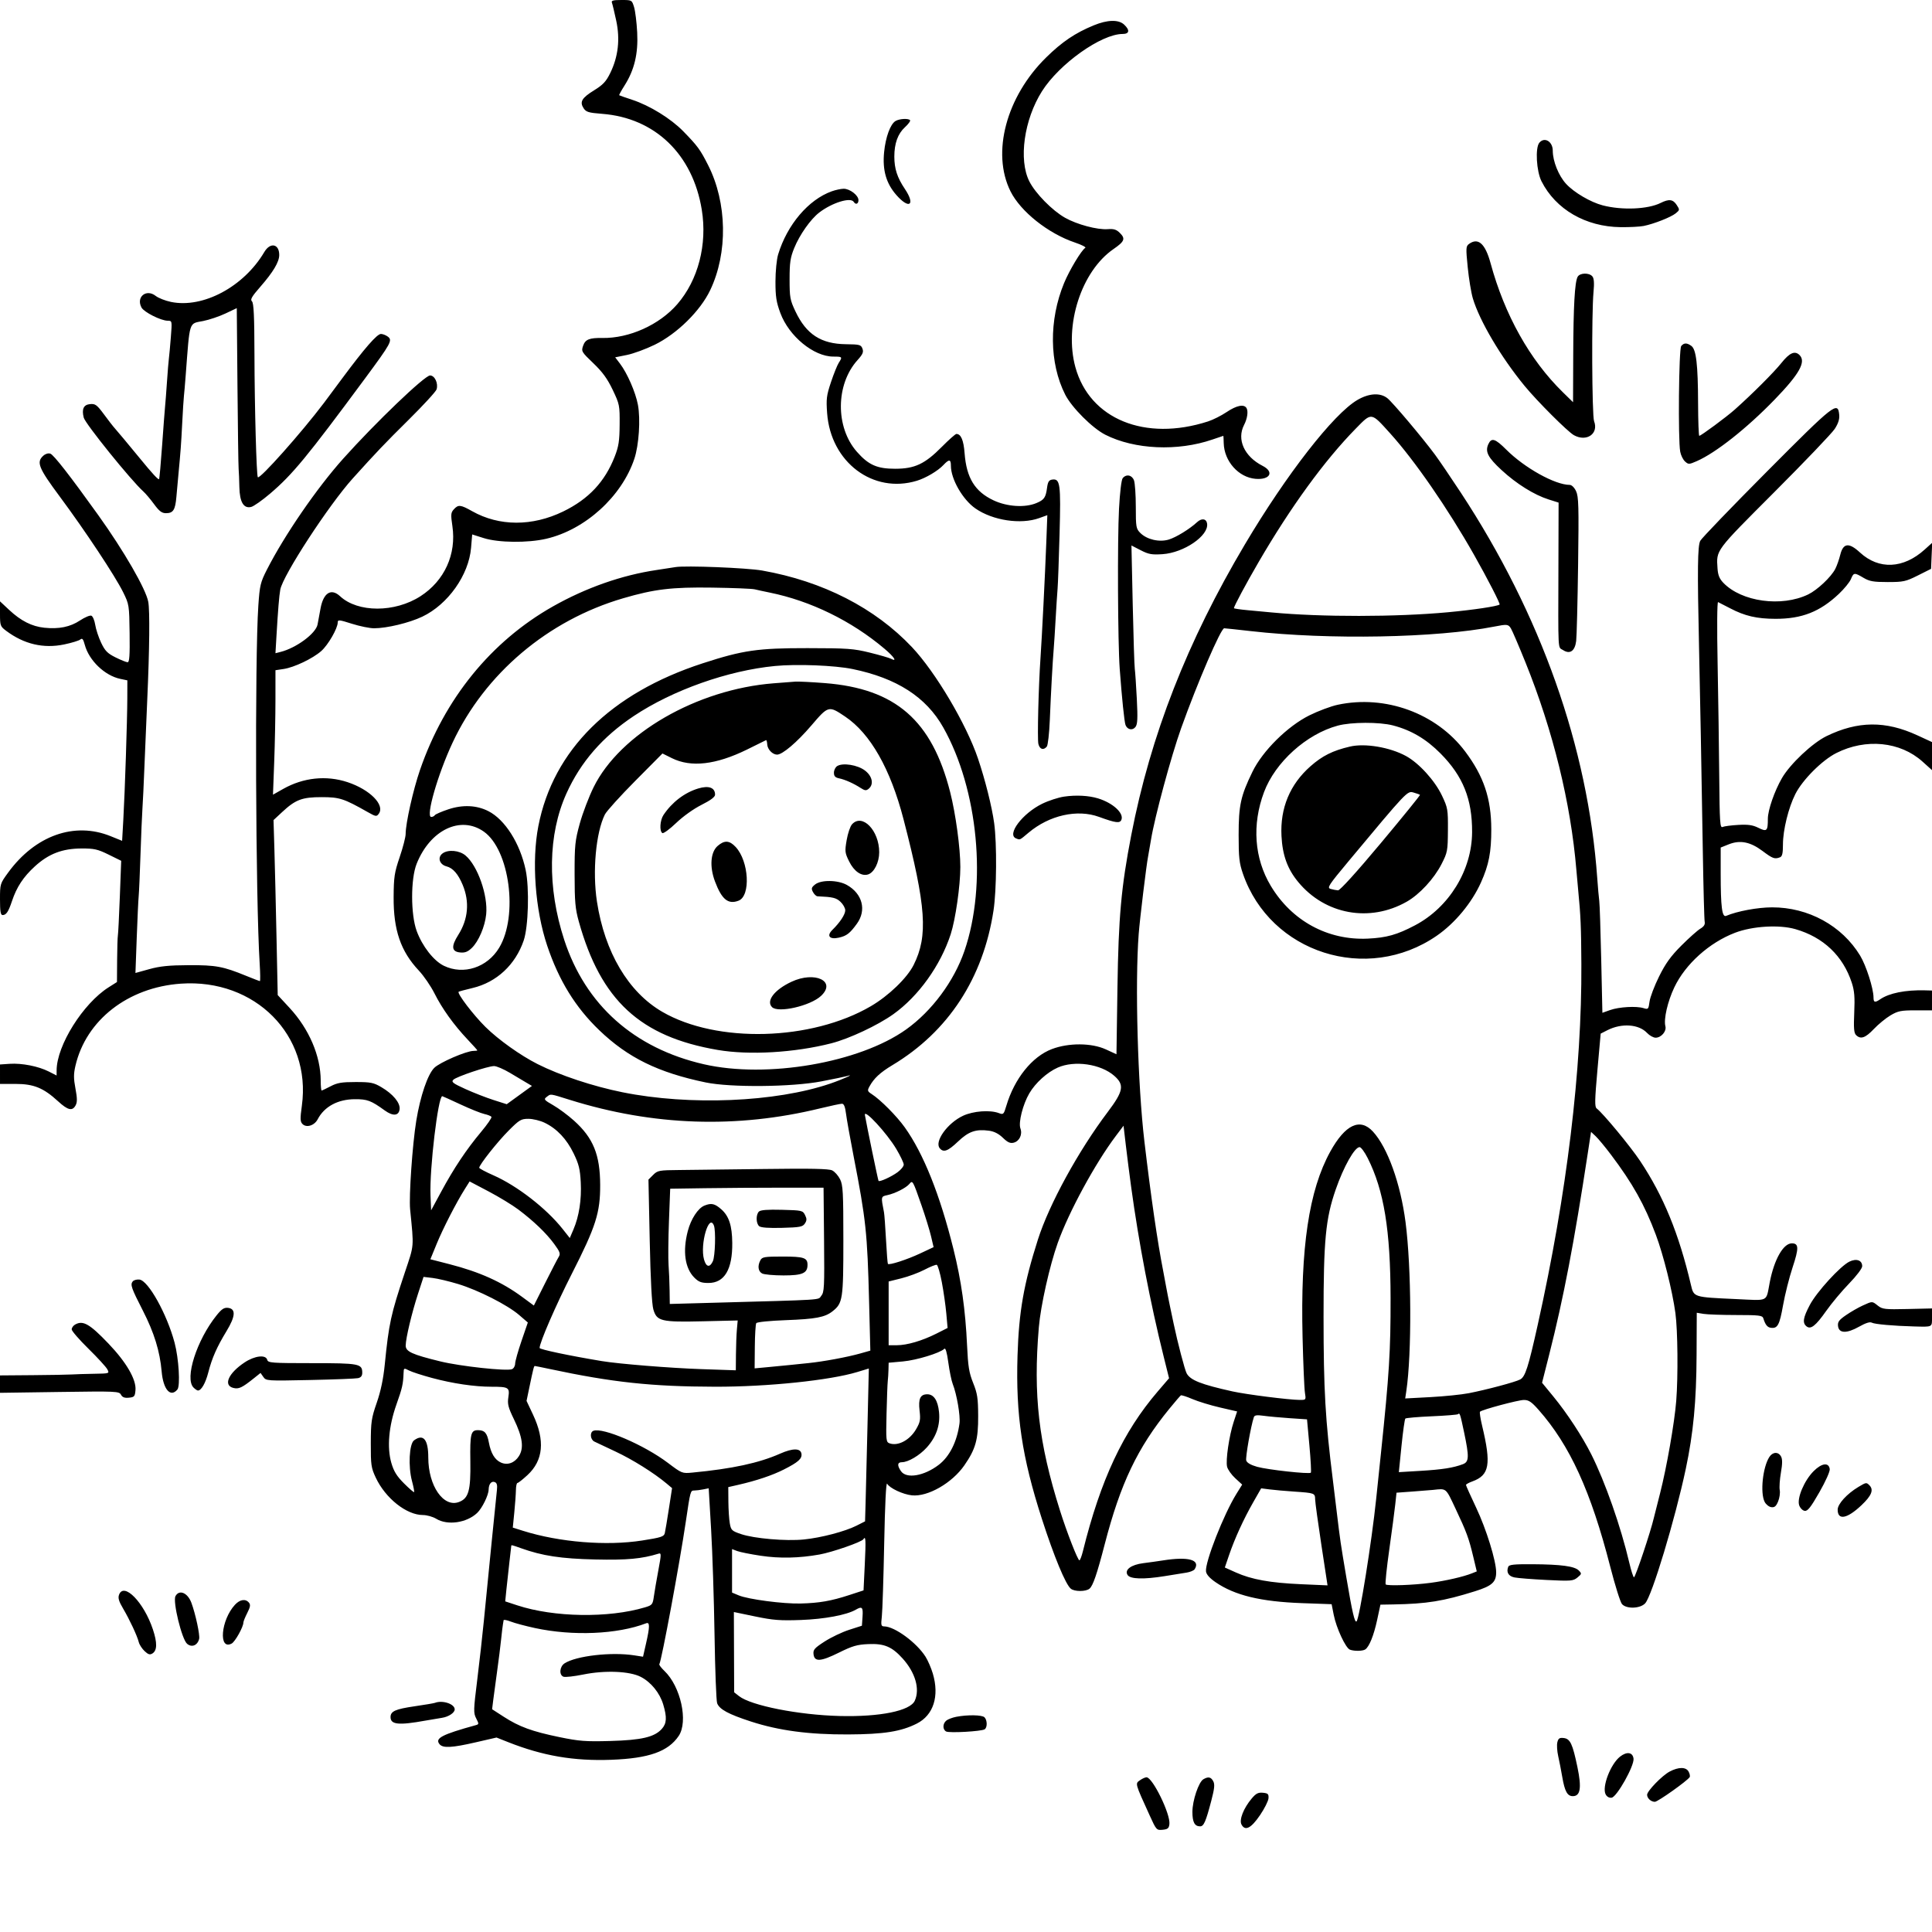 <svg version="1.1" width="1024" height="1024" xmlns="http://www.w3.org/2000/svg"><path d="M324.322 1.397 C 324.617 2.165,325.644 6.449,326.604 10.917 C 328.731 20.816,327.683 30.040,323.447 38.698 C 321.238 43.213,319.628 44.936,314.867 47.878 C 308.336 51.914,307.120 54.008,309.339 57.395 C 310.639 59.378,311.973 59.779,319.118 60.330 C 347.152 62.491,367.188 81.777,371.962 111.194 C 374.944 129.573,370.056 148.423,358.992 161.207 C 349.494 172.181,333.519 179.376,319.178 179.139 C 312.405 179.027,310.228 179.906,309.073 183.219 C 308.031 186.211,308.209 186.518,314.481 192.518 C 319.341 197.168,321.911 200.700,324.734 206.612 C 328.375 214.238,328.497 214.848,328.423 225.000 C 328.358 233.744,327.921 236.587,325.810 242.000 C 320.603 255.349,311.962 264.555,298.500 271.094 C 282.095 279.064,264.567 279.012,250.265 270.951 C 244.091 267.471,242.898 267.350,240.529 269.968 C 238.954 271.708,238.867 272.731,239.772 278.827 C 241.984 293.735,235.616 307.767,222.911 315.979 C 209.309 324.771,189.657 324.782,180.235 316.004 C 175.518 311.610,171.415 314.185,169.887 322.500 C 169.280 325.800,168.573 329.615,168.316 330.977 C 167.410 335.774,157.045 343.445,148.610 345.562 L 145.998 346.217 146.518 337.359 C 147.342 323.298,147.962 315.730,148.555 312.500 C 149.937 304.966,174.212 267.728,186.965 253.578 C 199.523 239.644,203.910 235.040,216.585 222.500 C 224.367 214.800,231.031 207.547,231.393 206.382 C 232.386 203.185,230.429 199.000,227.941 199.000 C 225.093 199.000,199.179 223.819,181.937 243.060 C 167.937 258.683,150.806 283.605,141.459 301.946 C 138.043 308.649,137.663 310.238,136.932 320.881 C 135.001 349.018,135.475 476.541,137.638 510.750 C 137.960 515.837,138.010 520.000,137.749 520.000 C 137.488 520.000,134.176 518.731,130.388 517.181 C 118.252 512.213,114.389 511.499,100.000 511.561 C 89.622 511.607,84.799 512.092,79.144 513.660 L 71.788 515.700 72.469 497.100 C 72.844 486.870,73.309 476.925,73.502 475.000 C 73.696 473.075,74.129 463.175,74.464 453.000 C 74.799 442.825,75.263 431.800,75.496 428.500 C 75.728 425.200,76.181 415.750,76.501 407.500 C 76.821 399.250,77.524 382.600,78.063 370.500 C 79.242 344.055,79.448 323.766,78.587 319.000 C 77.369 312.259,65.705 292.035,52.043 272.978 C 37.086 252.115,28.467 241.059,26.678 240.445 C 25.598 240.074,24.072 240.530,22.928 241.565 C 19.179 244.958,20.420 248.029,31.653 263.155 C 45.127 281.300,61.059 305.343,65.263 313.880 C 68.446 320.343,68.503 320.708,68.697 335.726 C 68.848 347.391,68.599 351.000,67.644 351.000 C 66.956 351.000,64.072 349.844,61.236 348.430 C 56.954 346.296,55.660 344.982,53.613 340.680 C 52.256 337.831,50.844 333.556,50.474 331.180 C 50.104 328.805,49.176 326.621,48.413 326.328 C 47.649 326.035,44.948 327.171,42.410 328.852 C 37.207 332.298,31.264 333.513,23.523 332.715 C 16.896 332.031,11.074 329.085,4.858 323.270 L -0.000 318.726 -0.000 325.312 C 0.000 331.576,0.159 332.017,3.250 334.335 C 12.722 341.436,23.027 343.855,34.032 341.561 C 37.986 340.736,41.820 339.564,42.552 338.957 C 43.604 338.084,44.105 338.675,44.939 341.772 C 47.178 350.088,55.528 358.095,63.757 359.818 L 67.500 360.601 67.477 370.051 C 67.448 381.706,66.201 419.620,65.354 434.579 L 64.727 445.657 58.613 443.182 C 39.461 435.428,18.693 442.801,4.345 462.450 C 0.045 468.338,0.000 468.487,0.000 476.700 C 0.000 483.083,0.318 485.000,1.378 485.000 C 3.298 485.000,4.459 483.273,6.345 477.610 C 8.828 470.157,12.373 464.774,18.467 459.204 C 25.780 452.520,33.008 449.747,43.209 449.712 C 49.929 449.688,51.771 450.105,57.577 452.963 L 64.237 456.242 63.517 475.210 C 63.121 485.642,62.652 494.925,62.475 495.839 C 62.298 496.752,62.118 502.675,62.075 509.000 L 61.996 520.500 57.584 523.288 C 44.034 531.848,30.068 554.126,30.012 567.270 L 30.000 570.041 25.861 567.929 C 20.418 565.152,11.597 563.411,5.169 563.844 L 0.000 564.193 0.002 569.347 L 0.004 574.500 8.252 574.500 C 17.886 574.500,23.050 576.609,30.772 583.699 C 36.001 588.500,38.372 589.041,40.093 585.827 C 40.983 584.164,40.960 582.086,39.994 576.969 C 38.982 571.607,38.980 569.215,39.984 564.892 C 45.608 540.654,67.867 523.313,95.861 521.360 C 135.218 518.613,165.102 548.741,159.997 586.020 C 159.034 593.055,159.086 594.515,160.348 595.776 C 162.460 597.889,166.656 596.563,168.387 593.236 C 171.874 586.534,179.018 582.660,188.000 582.601 C 194.682 582.557,196.623 583.285,203.960 588.585 C 208.299 591.719,211.390 591.445,211.803 587.890 C 212.191 584.542,208.308 579.853,202.145 576.230 C 198.015 573.803,196.502 573.500,188.500 573.500 C 181.102 573.500,178.738 573.900,175.219 575.750 C 172.865 576.987,170.727 578.000,170.469 578.000 C 170.211 578.000,169.993 575.638,169.985 572.750 C 169.948 559.657,163.833 545.383,153.460 534.179 L 147.197 527.415 146.560 496.957 C 146.210 480.206,145.710 459.337,145.449 450.582 L 144.974 434.664 149.521 430.430 C 156.636 423.804,160.086 422.500,170.500 422.501 C 179.969 422.501,182.228 423.237,195.000 430.473 C 199.183 432.843,199.588 432.902,200.755 431.314 C 204.163 426.671,196.065 418.481,184.181 414.552 C 172.946 410.837,160.766 412.119,150.098 418.140 L 144.683 421.196 145.336 403.848 C 145.695 394.307,145.991 379.464,145.994 370.864 L 146.000 355.227 150.318 354.580 C 155.938 353.737,165.685 349.094,170.253 345.083 C 173.903 341.878,179.000 333.037,179.000 329.910 C 179.000 328.375,179.721 328.441,186.538 330.606 C 190.684 331.923,195.972 333.000,198.288 332.999 C 205.031 332.998,216.958 330.122,223.837 326.839 C 237.433 320.350,248.465 304.775,249.673 290.361 L 250.268 283.264 256.384 285.200 C 264.192 287.671,279.669 287.841,289.500 285.562 C 310.148 280.778,329.516 263.205,336.215 243.179 C 338.644 235.917,339.551 222.211,338.109 214.537 C 336.862 207.894,332.437 197.751,328.584 192.700 L 326.059 189.388 332.279 188.136 C 335.701 187.448,342.325 185.013,347.000 182.726 C 358.828 176.940,371.149 164.826,376.410 153.809 C 385.864 134.012,385.420 107.440,375.301 87.500 C 371.112 79.246,369.758 77.399,362.204 69.645 C 355.593 62.859,344.400 55.949,335.042 52.877 C 331.444 51.695,328.364 50.617,328.199 50.480 C 328.033 50.343,329.289 48.041,330.990 45.365 C 336.242 37.104,338.309 28.455,337.725 17.195 C 337.448 11.863,336.701 5.813,336.064 3.750 C 334.908 0.005,334.898 0.000,329.346 0.000 C 324.997 0.000,323.903 0.304,324.322 1.397 M579.698 13.433 C 569.843 17.486,562.901 22.176,554.438 30.500 C 533.329 51.263,525.422 80.994,535.584 101.396 C 540.930 112.131,555.581 123.781,569.716 128.538 C 573.305 129.745,575.781 131.017,575.219 131.365 C 573.156 132.640,566.795 143.222,563.962 150.092 C 555.887 169.675,556.123 192.469,564.575 209.148 C 568.050 216.006,578.994 226.950,585.852 230.425 C 601.356 238.282,624.177 239.304,642.596 232.967 C 645.740 231.885,648.355 231.001,648.407 231.003 C 648.458 231.004,648.544 232.746,648.598 234.874 C 648.843 244.481,656.476 253.043,665.461 253.788 C 673.186 254.429,675.519 250.131,669.197 246.905 C 659.477 241.945,655.403 232.923,659.396 225.200 C 661.129 221.847,661.687 217.899,660.660 216.250 C 659.308 214.078,655.372 214.885,650.138 218.407 C 647.353 220.281,642.920 222.511,640.287 223.363 C 606.908 234.158,577.532 222.150,569.981 194.623 C 563.884 172.395,573.125 143.756,590.186 132.002 C 596.015 127.987,596.608 126.517,593.609 123.518 C 591.725 121.635,590.378 121.211,587.059 121.458 C 581.598 121.866,570.789 118.972,564.500 115.418 C 557.708 111.581,548.800 102.513,545.580 96.158 C 539.782 84.715,542.756 63.431,552.255 48.387 C 561.455 33.817,583.724 18.000,595.038 18.000 C 598.626 18.000,598.945 15.958,595.811 13.039 C 592.854 10.284,587.010 10.427,579.698 13.433 M474.675 64.122 C 471.926 65.721,469.381 72.647,468.596 80.666 C 467.664 90.200,469.680 97.219,475.130 103.410 C 481.972 111.183,485.343 108.683,479.576 100.113 C 475.547 94.126,474.011 89.402,474.011 83.000 C 474.011 76.037,475.865 70.893,479.612 67.461 C 481.482 65.748,482.710 64.043,482.340 63.673 C 481.322 62.655,476.736 62.923,474.675 64.122 M815.872 75.662 C 813.631 78.377,814.336 90.771,817.034 96.096 C 824.586 110.997,840.428 120.181,858.954 120.399 C 863.654 120.455,869.147 120.171,871.159 119.770 C 876.608 118.683,885.611 115.136,888.159 113.073 C 890.324 111.319,890.342 111.170,888.677 108.629 C 886.697 105.608,884.610 105.350,880.148 107.576 C 873.409 110.938,859.703 111.511,849.500 108.857 C 843.046 107.179,834.296 102.045,830.065 97.455 C 826.105 93.158,823.000 85.439,823.000 79.890 C 823.000 74.979,818.594 72.366,815.872 75.662 M440.882 101.381 C 428.503 105.804,417.219 119.082,412.431 134.858 C 411.640 137.464,411.017 143.751,411.011 149.193 C 411.002 157.191,411.456 160.116,413.608 165.921 C 418.165 178.217,431.289 189.000,441.696 189.000 C 446.483 189.000,446.604 189.138,444.565 192.285 C 443.775 193.503,441.924 198.100,440.450 202.500 C 438.072 209.602,437.841 211.454,438.395 219.000 C 440.305 245.013,462.756 261.896,486.000 254.799 C 490.733 253.354,497.109 249.577,499.985 246.516 C 503.048 243.256,504.000 243.341,504.000 246.874 C 504.000 253.947,510.256 264.826,517.015 269.511 C 526.209 275.882,541.041 278.116,550.803 274.601 L 555.106 273.051 554.547 287.776 C 553.916 304.399,552.231 337.946,551.497 348.500 C 550.428 363.893,549.740 391.829,550.370 394.337 C 551.086 397.192,553.085 397.807,554.827 395.708 C 555.417 394.997,556.134 388.670,556.421 381.647 C 557.016 367.063,557.918 350.591,558.483 344.000 C 558.695 341.525,559.157 334.325,559.509 328.000 C 559.862 321.675,560.326 314.475,560.541 312.000 C 560.755 309.525,561.229 296.441,561.594 282.924 C 562.309 256.431,561.921 253.586,557.682 254.189 C 555.967 254.434,555.386 255.355,554.965 258.500 C 554.265 263.733,553.444 264.916,549.320 266.640 C 543.241 269.180,533.850 268.586,526.626 265.206 C 516.719 260.570,512.247 253.303,511.259 240.235 C 510.734 233.298,509.332 230.000,506.908 230.000 C 506.385 230.000,502.930 233.058,499.229 236.797 C 490.184 245.932,484.871 248.437,474.500 248.453 C 464.873 248.468,460.331 246.456,454.155 239.439 C 442.718 226.445,442.886 203.724,454.514 190.853 C 457.283 187.788,457.790 186.607,457.118 184.789 C 456.352 182.719,455.628 182.524,448.391 182.441 C 435.174 182.288,427.375 177.230,421.614 165.073 C 418.744 159.014,418.500 157.679,418.500 148.000 C 418.500 139.175,418.889 136.543,420.940 131.500 C 423.828 124.397,429.670 116.116,434.265 112.612 C 441.101 107.397,450.885 104.386,452.500 107.000 C 453.530 108.667,455.000 108.122,455.000 106.073 C 455.000 103.514,450.390 99.989,447.115 100.044 C 445.677 100.068,442.872 100.670,440.882 101.381 M778.600 129.303 C 776.955 130.506,776.903 131.465,777.923 141.671 C 778.531 147.757,779.747 155.152,780.624 158.105 C 784.171 170.050,795.531 189.278,808.034 204.500 C 814.773 212.705,830.897 228.819,834.203 230.654 C 840.926 234.385,847.429 229.878,844.899 223.241 C 843.756 220.242,843.520 166.249,844.599 154.743 C 845.043 150.014,844.861 147.538,843.994 146.493 C 842.275 144.422,837.287 144.585,836.158 146.750 C 834.637 149.665,833.937 162.231,833.840 188.342 L 833.748 213.183 828.293 207.842 C 810.821 190.736,797.490 166.922,790.034 139.500 C 787.205 129.097,783.455 125.753,778.600 129.303 M140.081 133.587 C 129.236 151.968,107.580 163.546,90.627 160.026 C 87.599 159.398,83.954 157.965,82.526 156.842 C 77.530 152.912,72.012 157.417,74.994 162.990 C 76.312 165.451,85.278 169.975,88.868 169.990 C 91.231 170.000,91.235 170.021,90.548 178.750 C 90.169 183.563,89.703 188.625,89.514 190.000 C 89.324 191.375,88.863 197.000,88.489 202.500 C 88.116 208.000,87.666 213.850,87.490 215.500 C 87.315 217.150,86.613 226.375,85.931 236.000 C 85.249 245.625,84.517 253.706,84.304 253.958 C 83.904 254.431,80.594 250.843,74.194 243.000 C 69.410 237.138,60.641 226.639,59.994 226.000 C 59.716 225.725,57.545 222.887,55.168 219.692 C 51.302 214.494,50.515 213.917,47.674 214.192 C 44.302 214.519,43.235 216.838,44.379 221.352 C 45.198 224.588,69.427 254.602,75.966 260.482 C 77.179 261.572,79.745 264.610,81.670 267.232 C 84.399 270.949,85.786 272.000,87.963 272.000 C 91.797 272.000,92.887 270.306,93.487 263.414 C 93.770 260.161,94.235 255.025,94.520 252.000 C 95.776 238.649,95.985 235.841,96.563 224.500 C 96.899 217.900,97.310 211.358,97.476 209.962 C 97.642 208.566,98.067 203.616,98.421 198.962 C 100.660 169.540,99.980 171.658,107.670 170.144 C 110.876 169.513,116.200 167.720,119.500 166.159 L 125.500 163.322 125.859 204.411 C 126.056 227.010,126.335 246.850,126.480 248.500 C 126.624 250.150,126.800 254.488,126.871 258.139 C 127.026 266.128,129.143 269.683,133.147 268.678 C 134.513 268.335,139.043 265.143,143.212 261.586 C 155.074 251.465,162.701 242.210,193.411 200.674 C 207.358 181.810,208.165 180.325,205.519 178.390 C 204.473 177.626,202.848 177.000,201.908 177.000 C 199.836 177.000,193.310 184.483,181.413 200.499 C 176.511 207.098,172.160 212.948,171.744 213.499 C 159.805 229.304,137.720 254.128,136.653 252.941 C 135.934 252.142,134.938 216.004,134.869 188.196 C 134.817 167.535,134.492 160.604,133.534 159.710 C 132.530 158.771,133.443 157.183,137.961 152.014 C 144.825 144.159,148.000 138.823,148.000 135.143 C 148.000 129.202,143.222 128.264,140.081 133.587 M891.079 183.405 C 889.807 184.938,889.353 233.033,890.550 239.415 C 890.906 241.315,892.052 243.642,893.097 244.588 C 894.893 246.213,895.224 246.206,899.248 244.452 C 909.367 240.039,925.792 227.066,940.557 211.825 C 953.724 198.233,957.355 191.755,953.800 188.200 C 951.337 185.737,948.509 186.962,944.204 192.357 C 940.228 197.340,928.818 208.744,919.491 217.058 C 915.084 220.987,901.551 231.000,900.649 231.000 C 900.335 231.000,900.052 223.238,900.020 213.750 C 899.951 193.147,899.022 185.220,896.455 183.343 C 894.104 181.625,892.541 181.643,891.079 183.405 M719.467 211.979 C 706.829 219.349,681.945 251.288,659.847 288.500 C 629.250 340.026,609.835 389.694,599.581 442.676 C 594.256 470.192,592.825 486.045,592.270 523.640 L 591.751 558.780 586.126 556.198 C 578.543 552.717,566.420 552.650,557.500 556.039 C 547.032 560.017,537.654 571.699,533.382 586.084 C 532.015 590.689,531.818 590.881,529.407 589.965 C 524.741 588.191,515.863 588.851,510.444 591.374 C 502.194 595.216,495.135 605.047,498.079 608.596 C 500.084 611.011,502.389 610.166,507.752 605.051 C 513.366 599.696,517.185 598.359,524.184 599.298 C 526.912 599.664,529.326 600.893,531.549 603.048 C 534.067 605.488,535.429 606.109,537.257 605.650 C 540.313 604.883,542.022 601.291,540.844 598.106 C 539.690 594.989,542.134 585.333,545.553 579.500 C 548.806 573.948,555.014 568.324,560.629 565.840 C 569.536 561.900,583.432 563.929,590.591 570.214 C 596.062 575.018,595.462 578.331,587.119 589.384 C 571.546 610.015,556.076 638.279,550.111 657.000 C 542.592 680.601,540.035 695.155,539.308 718.500 C 538.328 749.967,541.665 772.336,552.209 805.000 C 558.670 825.015,564.760 839.726,567.539 842.032 C 569.499 843.659,575.498 843.661,577.456 842.036 C 579.300 840.506,581.428 834.295,585.520 818.500 C 593.865 786.290,602.881 767.377,619.736 746.728 C 622.776 743.003,625.545 739.781,625.890 739.568 C 626.234 739.356,628.987 740.241,632.008 741.536 C 635.028 742.831,641.595 744.837,646.600 745.993 L 655.700 748.096 653.902 753.545 C 651.476 760.899,649.544 774.047,650.393 777.429 C 650.772 778.941,652.725 781.682,654.733 783.522 L 658.383 786.865 655.362 791.724 C 648.579 802.636,638.616 828.017,639.205 832.885 C 639.399 834.487,641.128 836.438,644.261 838.592 C 654.428 845.581,668.210 848.917,690.145 849.700 L 705.790 850.258 706.897 855.879 C 708.270 862.858,713.198 873.478,715.468 874.349 C 717.722 875.214,722.226 875.151,723.610 874.235 C 725.708 872.847,728.146 866.810,729.900 858.661 L 731.656 850.500 738.375 850.384 C 756.251 850.074,764.851 848.690,781.757 843.401 C 790.760 840.584,793.000 838.585,793.000 833.367 C 793.000 827.331,787.785 810.477,782.398 799.104 C 779.429 792.836,777.000 787.414,777.000 787.055 C 777.000 786.696,778.498 785.860,780.328 785.198 C 789.466 781.894,790.470 776.208,785.545 755.632 C 784.641 751.855,784.137 748.529,784.425 748.241 C 785.518 747.149,804.643 742.025,807.672 742.013 C 810.251 742.002,811.714 742.983,815.486 747.250 C 832.054 765.993,843.228 790.463,853.488 830.475 C 856.023 840.361,858.820 849.248,859.703 850.225 C 862.105 852.878,869.337 852.628,871.971 849.801 C 875.539 845.971,887.824 805.298,893.506 778.500 C 897.519 759.575,899.119 742.685,899.223 718.145 L 899.318 695.790 902.909 696.384 C 904.884 696.711,912.702 696.983,920.281 696.989 C 932.528 696.999,934.123 697.195,934.604 698.750 C 935.659 702.165,936.728 703.503,938.602 703.756 C 942.150 704.234,943.197 702.304,945.044 691.878 C 946.055 686.170,948.322 677.152,950.082 671.838 C 953.506 661.496,953.433 659.000,949.706 659.000 C 945.209 659.000,940.381 667.481,938.034 679.500 C 935.914 690.359,937.932 689.343,920.077 688.534 C 897.484 687.510,897.777 687.603,896.214 680.964 C 889.815 653.783,881.681 633.935,869.337 615.384 C 864.139 607.572,849.697 590.116,846.262 587.492 C 845.172 586.660,845.243 583.117,846.667 567.163 L 848.392 547.841 851.946 546.032 C 859.511 542.182,868.595 542.811,872.989 547.489 C 874.287 548.870,876.325 550.000,877.519 550.000 C 880.488 550.000,883.390 546.599,882.693 543.936 C 881.712 540.182,883.855 530.838,887.419 523.332 C 893.283 510.984,905.929 499.613,919.623 494.376 C 928.844 490.849,943.003 489.997,951.565 492.454 C 966.417 496.717,976.813 506.594,981.488 520.885 C 982.875 525.124,983.151 528.493,982.785 536.723 C 982.423 544.868,982.632 547.489,983.732 548.589 C 986.152 551.009,988.665 550.164,993.160 545.415 C 995.547 542.894,999.525 539.631,1002.000 538.165 C 1005.952 535.824,1007.564 535.500,1015.246 535.500 L 1023.992 535.500 1023.996 530.250 L 1024.000 525.000 1020.250 524.903 C 1009.931 524.636,1001.305 526.360,996.527 529.644 C 993.755 531.550,993.000 531.344,993.000 528.682 C 993.000 523.944,989.110 511.779,985.904 506.488 C 976.300 490.643,958.438 480.860,939.209 480.916 C 931.534 480.938,920.850 482.920,914.893 485.428 C 912.721 486.342,912.000 480.745,912.000 462.969 L 912.000 449.217 916.221 447.528 C 922.262 445.111,927.709 446.181,934.200 451.058 C 939.545 455.074,940.625 455.465,943.418 454.393 C 944.626 453.929,945.000 452.314,945.000 447.553 C 945.000 439.948,947.932 428.042,951.574 420.855 C 955.417 413.270,965.752 402.929,973.288 399.127 C 988.935 391.233,1007.151 393.036,1018.952 403.646 L 1024.000 408.185 1024.000 400.750 L 1024.000 393.315 1016.250 389.741 C 999.359 381.950,984.698 382.080,968.083 390.167 C 960.608 393.804,948.824 404.898,944.486 412.380 C 940.526 419.213,937.000 429.377,937.000 433.964 C 937.000 440.489,936.481 440.987,931.993 438.766 C 928.962 437.267,926.558 436.919,921.292 437.217 C 917.556 437.428,913.817 437.924,912.982 438.319 C 911.646 438.950,911.436 435.751,911.234 411.768 C 911.109 396.771,910.719 369.705,910.368 351.622 C 910.000 332.656,910.104 318.906,910.615 319.127 C 911.102 319.339,913.975 320.814,917.000 322.406 C 924.746 326.483,931.176 327.974,941.068 327.988 C 955.054 328.008,964.619 324.241,974.649 314.765 C 977.481 312.089,980.349 308.573,981.021 306.950 C 982.488 303.409,982.825 303.373,987.693 306.250 C 990.884 308.136,992.961 308.500,1000.524 308.500 C 1008.841 308.500,1010.094 308.226,1016.524 305.000 L 1023.500 301.500 1023.799 294.589 L 1024.099 287.678 1020.109 291.282 C 1008.824 301.478,995.817 302.063,985.812 292.826 C 979.952 287.416,976.926 287.774,975.375 294.059 C 974.756 296.566,973.563 299.941,972.725 301.559 C 970.495 305.862,963.207 312.721,958.386 315.055 C 944.276 321.886,923.058 318.976,913.389 308.884 C 911.326 306.731,910.553 304.811,910.318 301.254 C 909.665 291.391,908.923 292.388,940.384 260.883 C 956.523 244.723,970.945 229.630,972.434 227.344 C 974.325 224.441,975.044 222.181,974.820 219.844 C 974.119 212.523,972.313 213.942,936.429 250.011 C 917.768 268.768,901.898 285.261,901.163 286.662 C 899.756 289.343,899.606 302.029,900.505 342.000 C 901.079 367.495,901.830 408.027,902.532 451.500 C 902.844 470.750,903.287 487.424,903.519 488.552 C 903.812 489.985,903.118 491.091,901.219 492.217 C 899.724 493.103,895.202 497.130,891.171 501.164 C 885.532 506.807,882.806 510.585,879.354 517.536 C 876.886 522.507,874.608 528.502,874.292 530.859 C 873.745 534.942,873.593 535.107,871.109 534.333 C 867.298 533.146,858.121 533.673,853.399 535.350 L 849.299 536.806 848.681 508.653 C 848.342 493.169,847.874 479.150,847.641 477.500 C 847.409 475.850,846.931 470.450,846.580 465.500 C 841.654 396.100,816.744 325.729,774.190 261.000 C 768.947 253.025,762.829 244.025,760.595 241.000 C 754.006 232.078,738.099 213.223,735.309 211.029 C 731.514 208.044,725.608 208.398,719.467 211.979 M736.860 229.748 C 749.848 244.132,767.332 269.449,781.233 294.000 C 788.435 306.720,795.301 320.082,794.814 320.430 C 793.495 321.374,780.869 323.256,767.500 324.501 C 740.075 327.055,700.301 327.099,674.000 324.605 C 670.975 324.318,665.237 323.781,661.250 323.412 C 657.263 323.043,654.000 322.562,654.000 322.342 C 654.000 321.362,660.458 309.310,667.078 297.935 C 684.127 268.643,702.032 244.043,718.593 227.160 C 727.139 218.447,726.586 218.369,736.860 229.748 M788.852 235.426 C 787.045 239.392,788.605 242.448,795.859 249.151 C 803.729 256.424,813.130 262.293,820.793 264.717 L 826.086 266.392 825.997 298.946 C 825.866 347.242,825.623 342.707,828.433 344.548 C 832.073 346.933,834.742 345.095,835.405 339.747 C 835.695 337.411,836.153 319.327,836.423 299.560 C 836.850 268.278,836.710 263.192,835.343 260.310 C 834.424 258.374,833.026 257.000,831.975 257.000 C 824.221 257.000,808.062 248.018,798.357 238.314 C 792.467 232.424,790.493 231.824,788.852 235.426 M595.067 253.420 C 594.370 254.259,593.566 260.908,593.100 269.670 C 592.217 286.303,592.456 340.694,593.474 354.500 C 594.615 369.978,595.923 382.636,596.551 384.272 C 597.513 386.778,600.285 387.321,601.825 385.304 C 602.916 383.876,603.065 380.794,602.540 370.500 C 602.176 363.350,601.690 356.150,601.461 354.500 C 601.232 352.850,600.739 337.463,600.367 320.308 L 599.690 289.115 604.595 291.640 C 608.785 293.797,610.471 294.101,616.158 293.723 C 627.521 292.967,640.711 283.941,639.792 277.550 C 639.406 274.866,636.921 274.497,634.471 276.761 C 630.510 280.422,623.355 284.813,619.438 285.987 C 614.413 287.493,607.877 285.968,604.385 282.476 C 602.149 280.240,602.000 279.375,602.000 268.611 C 602.000 262.296,601.561 255.976,601.025 254.565 C 599.946 251.727,596.949 251.151,595.067 253.420 M358.000 300.572 C 356.625 300.811,352.164 301.499,348.087 302.102 C 329.570 304.839,310.517 311.533,292.983 321.461 C 260.252 339.993,235.610 370.333,222.598 408.120 C 218.968 418.663,215.000 436.365,215.000 442.021 C 215.000 443.643,213.585 449.139,211.855 454.235 C 209.047 462.504,208.701 464.791,208.632 475.500 C 208.519 492.947,212.381 504.206,221.982 514.417 C 224.610 517.213,228.341 522.650,230.272 526.500 C 234.339 534.609,240.513 543.206,247.840 550.962 C 250.678 553.966,253.000 556.554,253.000 556.712 C 253.000 556.870,252.085 557.000,250.968 557.000 C 247.196 557.000,233.036 563.118,230.167 565.987 C 226.664 569.489,222.771 580.932,220.634 594.000 C 218.599 606.446,216.686 634.025,217.374 641.000 C 219.412 661.656,219.602 659.393,214.562 674.475 C 207.138 696.698,206.118 701.377,203.930 723.264 C 203.172 730.847,201.805 737.356,199.685 743.475 C 196.842 751.682,196.556 753.633,196.529 765.000 C 196.502 776.479,196.717 777.964,199.160 783.175 C 204.299 794.138,215.480 803.000,224.172 803.000 C 226.251 803.000,229.425 803.898,231.226 804.996 C 237.163 808.616,247.281 807.184,252.864 801.933 C 255.532 799.424,258.937 792.517,258.993 789.500 C 259.048 786.560,260.443 784.849,262.226 785.533 C 263.371 785.973,263.680 787.122,263.374 789.817 C 262.933 793.705,258.856 834.518,256.463 859.000 C 255.684 866.975,254.088 881.192,252.917 890.594 C 250.945 906.423,250.906 907.917,252.386 910.779 C 253.874 913.656,253.864 913.904,252.242 914.351 C 234.119 919.355,230.368 921.328,232.984 924.481 C 234.767 926.629,239.507 926.377,252.155 923.464 L 263.165 920.929 269.332 923.371 C 287.696 930.643,304.104 933.454,323.938 932.724 C 343.896 931.991,354.137 928.372,359.726 920.078 C 364.876 912.437,360.770 893.807,352.127 885.597 C 350.446 884.000,349.247 882.409,349.462 882.061 C 350.663 880.118,360.254 828.472,363.495 806.500 C 365.907 790.150,365.947 790.000,367.954 790.000 C 368.942 790.000,371.072 789.736,372.687 789.413 L 375.625 788.825 376.906 810.663 C 377.611 822.673,378.426 847.800,378.718 866.500 C 379.010 885.200,379.631 901.512,380.099 902.750 C 381.327 905.995,386.075 908.563,398.030 912.448 C 412.850 917.264,428.796 919.383,449.500 919.290 C 468.462 919.204,477.593 917.760,485.946 913.527 C 494.764 909.059,497.975 899.013,494.416 887.028 C 493.544 884.094,491.808 880.075,490.556 878.097 C 485.815 870.602,474.211 862.088,468.647 862.022 C 467.005 862.002,466.862 861.404,467.390 856.750 C 467.717 853.862,468.280 836.487,468.640 818.138 C 469.049 797.337,469.637 785.386,470.201 786.395 C 471.530 788.769,478.547 792.063,483.335 792.561 C 491.742 793.435,504.631 786.053,511.150 776.629 C 517.102 768.027,518.507 762.997,518.449 750.500 C 518.406 741.048,518.032 738.585,515.792 733.000 C 513.616 727.576,513.083 724.285,512.568 713.115 C 511.698 694.231,509.514 678.784,505.343 662.024 C 498.155 633.134,489.457 611.391,479.530 597.500 C 475.237 591.494,466.690 582.895,462.009 579.875 C 459.761 578.425,459.645 578.036,460.816 575.884 C 463.194 571.516,466.479 568.461,473.019 564.534 C 502.618 546.762,521.118 518.456,526.581 482.584 C 528.232 471.738,528.420 447.233,526.935 436.322 C 525.749 427.607,522.184 413.375,518.338 402.000 C 512.179 383.785,495.857 356.247,483.382 343.022 C 463.764 322.226,436.130 308.085,404.000 302.400 C 395.868 300.961,363.226 299.664,358.000 300.572 M400.000 312.354 C 401.375 312.694,404.975 313.475,408.000 314.090 C 429.671 318.495,451.333 329.092,468.750 343.807 C 473.917 348.173,475.758 350.987,472.250 349.158 C 471.288 348.656,466.225 347.189,461.000 345.899 C 452.415 343.779,449.237 343.550,428.000 343.526 C 401.641 343.497,393.765 344.635,372.500 351.547 C 323.589 367.446,293.214 397.511,285.344 437.817 C 281.731 456.320,283.629 482.143,289.999 501.157 C 296.201 519.667,304.958 533.890,317.653 546.069 C 332.828 560.627,348.896 568.504,374.052 573.718 C 387.290 576.462,419.664 576.165,435.317 573.157 C 441.817 571.908,447.892 570.652,448.817 570.367 C 453.895 568.803,446.572 572.109,440.000 574.348 C 411.106 584.190,365.531 586.091,330.000 578.938 C 314.321 575.781,296.715 569.938,284.899 563.971 C 275.848 559.400,264.197 551.098,257.334 544.329 C 250.902 537.986,242.106 526.443,243.098 525.648 C 243.319 525.471,246.650 524.575,250.500 523.656 C 263.201 520.625,273.167 511.363,277.564 498.500 C 280.060 491.200,280.634 470.660,278.610 461.094 C 275.622 446.976,267.670 434.423,258.869 429.933 C 252.642 426.756,245.263 426.417,237.636 428.955 C 233.998 430.165,230.765 431.571,230.452 432.078 C 230.138 432.585,229.286 433.000,228.557 433.000 C 225.528 433.000,232.021 410.421,239.888 393.596 C 256.983 357.033,290.416 328.745,330.312 317.085 C 346.900 312.237,356.073 311.141,377.500 311.449 C 388.500 311.607,398.625 312.015,400.000 312.354 M800.807 333.063 C 801.515 334.197,805.014 342.360,808.582 351.203 C 823.151 387.313,832.537 425.594,835.503 461.000 C 835.803 464.575,836.247 469.525,836.490 472.000 C 837.787 485.196,838.050 491.355,838.156 511.000 C 838.458 566.812,830.491 632.662,815.018 702.242 C 810.004 724.787,808.424 729.703,805.723 731.148 C 803.147 732.527,788.037 736.564,778.500 738.423 C 774.650 739.173,765.490 740.108,758.144 740.500 L 744.788 741.213 745.366 737.356 C 748.326 717.578,748.121 671.991,744.962 647.735 C 742.288 627.205,735.436 608.180,727.680 599.750 C 720.858 592.334,712.987 596.032,705.071 610.371 C 693.754 630.872,689.220 661.294,690.391 708.873 C 690.735 722.828,691.295 735.990,691.636 738.123 C 692.253 741.984,692.242 742.000,688.878 741.991 C 683.303 741.976,660.554 739.095,653.286 737.483 C 636.643 733.793,630.888 731.527,628.947 727.901 C 627.931 726.003,624.147 711.543,622.038 701.500 C 621.575 699.300,620.677 695.025,620.041 692.000 C 619.405 688.975,618.477 684.250,617.979 681.500 C 617.480 678.750,616.852 675.375,616.582 674.000 C 613.468 658.123,610.078 634.784,606.558 605.000 C 603.004 574.927,601.526 521.138,603.535 495.000 C 604.141 487.110,607.636 458.273,608.504 454.000 C 608.783 452.625,609.485 448.582,610.062 445.015 C 611.985 433.154,620.760 400.695,626.018 386.000 C 634.692 361.756,647.081 333.000,648.852 333.000 C 649.330 333.000,655.746 333.684,663.111 334.520 C 704.244 339.190,761.464 338.118,792.000 332.105 C 798.800 330.766,799.415 330.833,800.807 333.063 M451.861 354.601 C 475.298 359.425,490.841 369.425,499.927 385.525 C 518.488 418.412,523.270 468.881,511.158 504.048 C 505.620 520.125,493.908 535.895,480.284 545.617 C 455.494 563.306,406.478 571.743,373.049 564.074 C 336.086 555.594,310.309 532.633,299.057 498.165 C 289.974 470.343,290.405 442.249,300.249 420.500 C 307.795 403.825,319.384 390.513,335.958 379.479 C 356.559 365.764,385.840 355.394,410.757 352.988 C 422.375 351.866,442.392 352.652,451.861 354.601 M410.000 362.167 C 369.337 365.360,328.653 388.843,314.638 417.213 C 312.114 422.321,308.808 431.000,307.291 436.500 C 304.773 445.624,304.533 447.990,304.551 463.500 C 304.567 477.962,304.901 481.687,306.788 488.451 C 318.432 530.185,339.303 549.480,380.381 556.485 C 397.186 559.352,421.124 557.955,440.605 552.973 C 450.090 550.547,465.214 543.450,473.501 537.536 C 486.796 528.050,498.502 511.727,503.886 495.170 C 506.429 487.349,509.000 469.425,509.000 459.517 C 509.000 449.514,506.536 431.363,503.621 419.899 C 493.934 381.797,474.669 365.009,437.252 362.062 C 430.239 361.510,423.150 361.157,421.500 361.279 C 419.850 361.401,414.675 361.800,410.000 362.167 M709.000 373.547 C 705.425 374.311,698.675 376.834,694.000 379.155 C 682.421 384.903,669.214 397.977,663.851 409.000 C 657.584 421.879,656.505 426.799,656.502 442.500 C 656.500 454.512,656.826 457.444,658.797 463.147 C 673.300 505.110,724.533 521.484,761.500 495.970 C 771.169 489.297,780.088 478.544,784.958 467.687 C 789.129 458.388,790.434 451.644,790.412 439.500 C 790.383 423.215,786.408 411.392,776.553 398.282 C 761.334 378.037,734.310 368.142,709.000 373.547 M447.971 379.821 C 461.314 388.793,471.948 407.495,478.873 434.169 C 490.917 480.566,491.988 496.003,484.234 511.472 C 480.775 518.372,470.992 527.797,461.573 533.304 C 430.049 551.736,379.946 553.082,351.000 536.274 C 333.034 525.842,320.506 504.698,316.393 477.866 C 313.944 461.892,315.824 441.255,320.599 431.700 C 321.479 429.940,328.705 421.944,336.656 413.931 L 351.114 399.362 356.155 401.857 C 366.258 406.857,379.382 405.363,395.787 397.345 C 401.129 394.734,405.725 392.464,406.000 392.300 C 406.275 392.136,406.567 393.156,406.648 394.566 C 406.799 397.171,409.421 399.910,411.820 399.968 C 414.635 400.036,422.363 393.489,429.984 384.579 C 439.088 373.936,439.181 373.911,447.971 379.821 M738.297 384.489 C 747.976 387.010,755.935 391.708,763.541 399.389 C 775.437 411.403,780.313 423.555,780.244 441.011 C 780.164 461.194,768.057 480.942,749.922 490.472 C 740.442 495.453,734.896 497.014,725.000 497.485 C 703.781 498.496,684.660 488.102,673.521 469.500 C 664.786 454.915,663.504 437.091,669.951 419.861 C 675.891 403.985,692.445 389.061,709.074 384.590 C 716.215 382.671,731.117 382.619,738.297 384.489 M715.500 395.701 C 706.369 397.841,700.890 400.574,694.572 406.141 C 683.678 415.740,678.454 428.311,679.214 443.103 C 679.738 453.322,682.383 460.588,688.092 467.500 C 702.358 484.768,725.980 489.052,745.585 477.927 C 752.397 474.062,760.083 465.744,764.081 457.911 C 767.195 451.808,767.356 450.947,767.426 440.000 C 767.496 429.051,767.346 428.175,764.285 421.712 C 760.494 413.709,752.072 404.446,745.174 400.691 C 736.632 396.042,723.480 393.830,715.500 395.701 M443.750 406.022 C 442.788 406.615,442.000 408.193,442.000 409.531 C 442.000 411.376,442.663 412.102,444.750 412.542 C 447.953 413.218,452.386 415.198,456.174 417.644 C 458.401 419.082,459.111 419.152,460.424 418.063 C 463.254 415.715,462.373 411.386,458.458 408.400 C 454.554 405.422,446.769 404.163,443.750 406.022 M370.000 417.935 C 362.784 420.138,356.180 425.190,351.651 431.973 C 349.796 434.750,349.441 440.536,351.063 441.539 C 351.648 441.900,354.928 439.505,358.354 436.216 C 361.990 432.724,367.581 428.726,371.790 426.606 C 376.693 424.136,379.000 422.403,379.000 421.187 C 379.000 417.425,375.643 416.212,370.000 417.935 M752.621 421.288 C 752.814 421.480,743.496 432.969,731.915 446.819 C 718.964 462.306,710.212 471.962,709.179 471.900 C 708.256 471.845,706.501 471.508,705.280 471.150 C 703.242 470.553,704.024 469.344,714.780 456.441 C 746.008 418.982,745.889 419.108,749.240 420.069 C 750.907 420.547,752.429 421.096,752.621 421.288 M564.000 422.220 C 560.975 422.659,555.753 424.360,552.395 426.000 C 541.867 431.143,533.408 442.408,538.582 444.393 C 540.739 445.221,540.314 445.418,545.155 441.347 C 556.175 432.082,570.970 428.761,582.500 432.964 C 591.430 436.219,593.598 436.491,594.380 434.452 C 595.727 430.941,589.834 425.571,582.000 423.170 C 577.025 421.646,570.378 421.295,564.000 422.220 M451.581 436.911 C 450.629 437.962,449.355 441.720,448.748 445.263 C 447.720 451.265,447.810 452.036,450.072 456.601 C 452.680 461.863,456.626 464.571,460.085 463.473 C 463.309 462.450,465.992 457.115,465.996 451.718 C 466.005 440.150,457.011 430.911,451.581 436.911 M256.410 440.753 C 270.092 450.365,274.742 485.306,264.598 502.282 C 258.316 512.794,245.682 516.929,235.261 511.884 C 229.865 509.272,223.800 501.502,220.842 493.411 C 217.646 484.669,217.633 465.855,220.818 457.855 C 227.983 439.857,244.106 432.110,256.410 440.753 M380.402 448.331 C 376.591 451.609,375.996 459.321,378.949 467.167 C 382.554 476.746,385.927 479.500,391.455 477.379 C 397.976 474.877,396.982 456.475,389.919 448.913 C 386.630 445.392,384.005 445.232,380.402 448.331 M234.596 452.306 C 231.729 454.403,232.889 458.224,236.691 459.204 C 240.070 460.075,242.832 463.244,245.229 469.000 C 248.971 477.988,248.162 487.199,242.901 495.495 C 239.032 501.596,239.322 504.387,243.870 504.822 C 246.437 505.068,247.908 504.504,250.047 502.455 C 253.662 498.991,257.034 491.114,257.684 484.614 C 258.689 474.556,253.166 458.841,246.719 453.417 C 243.488 450.699,237.540 450.153,234.596 452.306 M431.978 468.817 C 430.067 470.364,429.907 470.958,430.902 472.817 C 431.545 474.018,432.617 475.025,433.285 475.055 C 441.483 475.423,443.195 475.835,445.488 477.989 C 446.870 479.287,448.000 481.308,448.000 482.480 C 448.000 484.677,445.241 488.879,441.183 492.861 C 437.973 496.010,439.673 498.089,444.558 496.987 C 448.745 496.043,450.424 494.752,454.167 489.600 C 459.384 482.418,457.141 473.695,448.881 469.053 C 444.085 466.358,435.169 466.233,431.978 468.817 M419.500 520.359 C 410.450 524.592,405.913 530.513,409.200 533.800 C 412.449 537.049,429.488 533.149,435.148 527.862 C 443.493 520.067,431.952 514.533,419.500 520.359 M270.349 568.679 C 273.732 570.703,277.724 573.080,279.221 573.962 L 281.942 575.566 275.260 580.412 L 268.578 585.258 261.539 583.011 C 257.667 581.775,250.989 579.168,246.698 577.219 C 240.034 574.191,239.100 573.472,240.288 572.283 C 241.927 570.644,258.446 565.094,261.849 565.038 C 263.141 565.017,266.966 566.656,270.349 568.679 M302.040 582.954 C 346.215 596.747,390.396 598.252,434.636 587.470 C 440.211 586.112,445.440 585.000,446.257 585.000 C 447.298 585.000,447.939 586.569,448.402 590.250 C 448.764 593.138,450.592 603.375,452.463 613.000 C 458.967 646.447,459.710 653.422,460.631 689.679 L 461.296 715.858 455.898 717.384 C 449.137 719.296,436.367 721.664,428.500 722.464 C 425.200 722.800,420.700 723.263,418.500 723.492 C 416.300 723.721,411.230 724.213,407.233 724.585 L 399.966 725.262 400.070 713.799 C 400.127 707.494,400.473 701.870,400.837 701.301 C 401.218 700.707,407.888 700.031,416.500 699.712 C 432.333 699.126,437.202 698.202,441.257 695.012 C 446.686 690.742,447.000 688.679,446.998 657.349 C 446.997 631.881,446.792 628.091,445.248 625.014 C 444.287 623.097,442.409 620.991,441.075 620.335 C 439.286 619.454,429.860 619.260,405.075 619.593 C 386.609 619.841,366.366 620.085,360.092 620.135 C 349.324 620.220,348.544 620.365,346.190 622.719 L 343.696 625.213 344.368 657.456 C 344.803 678.333,345.481 691.222,346.290 694.017 C 348.104 700.284,350.411 700.832,372.748 700.305 L 390.996 699.875 390.566 704.687 C 390.329 707.334,390.105 713.277,390.067 717.893 L 390.000 726.286 371.750 725.667 C 355.283 725.108,328.056 722.911,319.000 721.410 C 301.747 718.550,286.000 715.229,286.000 714.450 C 286.000 711.586,294.628 691.731,303.143 675.000 C 315.831 650.071,318.165 642.736,318.102 628.000 C 318.034 611.986,314.440 603.156,304.260 593.993 C 301.092 591.142,296.122 587.450,293.216 585.790 C 288.382 583.028,288.084 582.655,289.716 581.417 C 292.027 579.664,291.156 579.556,302.040 582.954 M244.104 585.377 C 249.272 587.785,254.957 590.069,256.739 590.454 C 258.520 590.839,260.203 591.519,260.479 591.966 C 260.755 592.413,258.291 595.989,255.004 599.914 C 247.215 609.213,240.590 619.132,233.905 631.500 L 228.500 641.500 228.175 633.500 C 227.611 619.591,232.202 581.000,234.421 581.000 C 234.579 581.000,238.936 582.970,244.104 585.377 M475.064 608.991 C 477.229 612.635,479.000 616.355,479.000 617.257 C 479.000 618.160,477.538 619.974,475.750 621.289 C 472.429 623.733,466.172 626.577,465.642 625.885 C 465.373 625.534,459.444 596.890,458.420 591.000 C 457.775 587.289,470.060 600.568,475.064 608.991 M288.709 595.101 C 295.177 598.232,300.322 603.682,304.044 611.345 C 306.788 616.995,307.446 619.662,307.811 626.614 C 308.295 635.851,306.932 644.660,303.935 651.651 L 301.996 656.175 298.168 651.337 C 289.579 640.484,274.041 628.446,261.520 622.943 C 257.384 621.126,254.000 619.319,254.000 618.929 C 254.000 617.390,263.682 605.159,269.579 599.250 C 275.286 593.530,276.177 593.000,280.092 593.000 C 282.444 593.000,286.322 593.945,288.709 595.101 M599.520 629.000 C 603.597 658.848,609.625 690.303,616.766 719.000 L 619.627 730.500 613.665 737.449 C 595.234 758.928,583.341 784.315,573.940 822.250 C 573.292 824.862,572.466 827.000,572.103 827.000 C 571.239 827.000,565.453 812.170,561.815 800.626 C 550.470 764.636,547.568 739.490,550.603 703.500 C 551.571 692.030,556.345 670.750,560.653 658.700 C 566.530 642.266,580.461 616.624,591.415 602.080 L 595.497 596.660 596.723 607.080 C 597.397 612.811,598.656 622.675,599.520 629.000 M853.842 611.996 C 865.316 627.196,871.689 638.574,877.652 654.500 C 881.659 665.205,886.399 684.194,888.002 695.967 C 889.240 705.059,889.469 729.461,888.438 742.500 C 887.522 754.091,883.403 777.640,879.869 791.500 C 878.186 798.100,876.705 803.950,876.578 804.500 C 874.900 811.766,866.796 836.000,866.044 836.000 C 865.671 836.000,864.549 832.513,863.550 828.250 C 859.074 809.139,850.743 785.383,843.412 770.826 C 838.587 761.244,830.578 749.033,823.321 740.194 L 817.323 732.887 821.170 717.708 C 828.720 687.920,834.327 658.634,841.561 611.209 L 843.283 599.917 845.733 602.209 C 847.081 603.469,850.729 607.873,853.842 611.996 M724.890 613.783 C 733.521 630.879,736.976 651.993,737.035 688.000 C 737.081 715.980,736.319 728.270,731.953 770.000 C 730.831 780.725,729.679 791.750,729.393 794.500 C 727.035 817.198,720.554 857.705,719.022 859.331 C 718.056 860.355,716.747 854.741,713.584 836.000 C 710.468 817.540,710.362 816.824,708.504 801.398 C 707.649 794.304,706.752 786.925,706.510 785.000 C 702.430 752.495,701.523 736.719,701.511 698.000 C 701.499 657.386,702.588 645.958,707.944 630.498 C 712.158 618.339,717.982 608.000,720.618 608.000 C 721.362 608.000,723.285 610.602,724.890 613.783 M274.753 641.091 C 282.903 647.227,289.521 653.580,293.718 659.297 C 296.786 663.477,297.158 664.518,296.153 666.126 C 295.501 667.170,292.265 673.411,288.962 679.994 L 282.957 691.964 276.728 687.374 C 265.987 679.458,254.221 674.158,238.302 670.062 L 228.104 667.439 231.432 659.310 C 234.781 651.127,241.850 637.366,246.433 630.106 L 248.906 626.189 258.956 631.477 C 264.484 634.385,271.593 638.711,274.753 641.091 M488.466 639.000 C 490.478 644.775,492.731 652.090,493.474 655.255 L 494.825 661.009 487.662 664.374 C 480.731 667.631,471.295 670.681,470.605 669.888 C 470.420 669.675,469.968 663.896,469.602 657.047 C 469.236 650.198,468.755 643.673,468.534 642.547 C 466.885 634.157,466.880 634.184,470.289 633.449 C 474.432 632.555,480.259 629.598,481.992 627.510 C 483.711 625.439,483.790 625.581,488.466 639.000 M436.766 657.120 C 437.008 682.291,436.875 684.926,435.266 686.843 C 433.333 689.144,438.628 688.814,375.750 690.553 L 355.000 691.127 354.901 683.814 C 354.846 679.791,354.600 673.800,354.354 670.500 C 354.107 667.200,354.200 656.747,354.560 647.272 L 355.213 630.043 373.857 629.767 C 384.110 629.615,402.400 629.492,414.500 629.495 L 436.500 629.500 436.766 657.120 M373.355 638.992 C 369.942 640.369,366.213 646.085,364.542 652.499 C 361.754 663.204,363.017 672.171,368.017 677.171 C 370.312 679.466,371.725 680.000,375.500 680.000 C 383.989 680.000,388.246 672.833,388.114 658.761 C 388.028 649.611,386.367 644.530,382.293 640.952 C 378.818 637.901,377.030 637.509,373.355 638.992 M402.231 642.169 C 400.572 643.828,400.670 648.481,402.395 649.912 C 403.311 650.673,407.468 650.972,414.525 650.785 C 423.990 650.534,425.419 650.262,426.593 648.491 C 427.666 646.871,427.684 645.999,426.685 643.991 C 425.491 641.591,425.042 641.490,414.453 641.219 C 406.756 641.023,403.092 641.308,402.231 642.169 M378.393 649.582 C 379.446 652.325,379.051 665.795,377.839 668.453 C 376.221 672.004,374.268 671.628,373.141 667.549 C 370.915 659.487,375.792 642.803,378.393 649.582 M403.035 667.934 C 401.434 670.925,401.805 673.825,403.934 674.965 C 404.998 675.534,410.103 676.000,415.279 676.000 C 425.338 676.000,428.000 674.822,428.000 670.371 C 428.000 666.644,426.060 666.000,414.835 666.000 C 405.216 666.000,403.960 666.206,403.035 667.934 M980.228 668.686 C 975.434 671.008,962.928 684.692,959.250 691.640 C 955.690 698.366,955.246 701.130,957.436 702.947 C 959.700 704.826,962.296 702.806,967.969 694.752 C 970.779 690.763,976.210 684.272,980.039 680.326 C 984.036 676.206,987.000 672.283,987.000 671.111 C 987.000 667.957,983.972 666.873,980.228 668.686 M499.188 679.583 C 500.117 684.487,501.185 691.953,501.561 696.174 L 502.245 703.848 496.372 706.811 C 488.791 710.638,480.754 713.000,475.318 713.000 L 471.000 713.000 471.000 696.108 L 471.000 679.215 477.750 677.534 C 481.462 676.609,486.975 674.558,490.000 672.976 C 493.025 671.394,495.950 670.227,496.500 670.383 C 497.050 670.538,498.260 674.678,499.188 679.583 M242.822 680.559 C 253.534 683.812,268.954 691.642,275.132 696.964 L 279.764 700.954 276.413 710.727 C 274.570 716.102,273.048 721.527,273.031 722.781 C 273.014 724.036,272.247 725.352,271.328 725.705 C 268.423 726.819,243.918 724.152,233.399 721.576 C 218.339 717.889,214.994 716.353,215.026 713.141 C 215.064 709.244,218.284 695.749,221.588 685.639 L 224.484 676.779 229.314 677.351 C 231.970 677.665,238.049 679.109,242.822 680.559 M70.323 679.199 C 68.985 680.930,69.602 682.694,75.744 694.694 C 81.704 706.337,84.759 716.243,85.680 726.910 C 86.505 736.461,90.363 740.882,94.024 736.471 C 95.637 734.527,94.766 720.021,92.532 711.646 C 88.481 696.455,78.624 678.747,73.914 678.199 C 72.492 678.034,70.876 678.484,70.323 679.199 M987.254 691.971 C 984.918 693.032,980.954 695.311,978.446 697.037 C 974.696 699.617,973.939 700.650,974.192 702.838 C 974.645 706.755,978.781 706.879,985.349 703.172 C 988.889 701.174,991.108 700.481,992.129 701.052 C 993.573 701.861,1003.647 702.758,1014.500 703.045 C 1024.451 703.309,1024.000 703.536,1024.002 698.250 L 1024.004 693.500 1010.981 693.806 C 999.091 694.085,997.730 693.933,995.344 692.056 C 992.196 689.580,992.516 689.583,987.254 691.971 M114.770 697.194 C 104.243 710.316,97.764 730.621,102.571 735.429 C 103.436 736.293,104.491 737.000,104.916 737.000 C 106.706 737.000,108.933 733.106,110.402 727.407 C 112.380 719.738,114.920 713.982,120.065 705.514 C 124.833 697.665,125.091 693.684,120.862 693.194 C 118.776 692.953,117.504 693.788,114.770 697.194 M39.750 702.080 C 38.788 702.641,38.000 703.778,38.000 704.608 C 38.000 705.437,41.979 710.028,46.842 714.808 C 51.705 719.589,56.221 724.513,56.877 725.750 C 58.067 727.994,58.048 728.000,49.785 728.133 C 45.228 728.206,39.925 728.370,38.000 728.499 C 36.075 728.627,26.738 728.792,17.250 728.866 L 0.000 729.000 0.000 733.611 L 0.000 738.222 31.551 737.772 C 61.757 737.342,63.146 737.404,64.118 739.220 C 64.855 740.597,66.005 741.032,68.316 740.808 C 71.207 740.528,71.529 740.155,71.810 736.753 C 72.272 731.170,66.964 722.031,57.525 712.159 C 47.451 701.623,43.947 699.636,39.750 702.080 M504.948 733.477 C 507.126 738.994,509.091 750.471,508.548 754.500 C 507.249 764.122,503.280 772.023,497.549 776.395 C 489.763 782.333,480.451 783.909,477.557 779.777 C 475.428 776.739,475.604 775.000,478.040 775.000 C 481.349 775.000,487.376 771.433,491.177 767.226 C 496.230 761.633,498.416 755.321,497.701 748.388 C 497.065 742.230,494.921 739.000,491.467 739.000 C 487.775 739.000,486.652 741.378,487.387 747.639 C 487.963 752.536,487.723 753.797,485.492 757.604 C 482.145 763.314,475.977 766.583,471.516 765.010 C 469.636 764.346,469.551 763.532,469.883 749.405 C 470.076 741.207,470.369 733.375,470.534 732.000 C 470.698 730.625,470.871 727.875,470.917 725.888 L 471.000 722.276 478.616 721.586 C 485.777 720.937,498.282 717.118,500.497 714.903 C 501.162 714.238,501.876 716.676,502.634 722.202 C 503.260 726.766,504.301 731.840,504.948 733.477 M129.668 722.096 C 121.043 727.810,118.191 734.257,123.681 735.635 C 126.536 736.351,128.281 735.535,134.461 730.595 L 138.095 727.690 139.581 729.812 C 141.040 731.896,141.478 731.925,164.283 731.436 C 177.053 731.163,188.512 730.719,189.750 730.451 C 191.309 730.112,192.000 729.238,192.000 727.603 C 192.000 722.803,190.422 722.500,165.395 722.500 C 144.052 722.500,142.064 722.353,141.645 720.750 C 140.893 717.873,135.052 718.530,129.668 722.096 M291.185 725.560 C 324.620 732.691,345.324 734.915,379.000 734.993 C 406.757 735.057,439.883 731.622,454.500 727.163 L 460.500 725.333 459.784 755.916 C 459.391 772.737,458.941 790.966,458.784 796.423 L 458.500 806.347 454.000 808.621 C 447.881 811.715,435.230 815.037,426.067 815.956 C 416.586 816.908,399.719 815.462,392.777 813.103 C 387.865 811.433,387.455 811.042,386.809 807.405 C 386.428 805.257,386.089 800.057,386.058 795.850 L 386.000 788.199 391.250 787.000 C 400.944 784.786,409.274 781.989,415.409 778.888 C 423.062 775.020,425.166 773.152,424.794 770.555 C 424.359 767.513,420.241 767.476,413.507 770.454 C 402.232 775.441,388.153 778.482,367.000 780.499 C 361.561 781.018,361.417 780.961,354.000 775.352 C 341.487 765.890,319.522 756.435,314.516 758.356 C 312.514 759.124,312.841 762.963,315.000 764.052 C 315.825 764.468,320.858 766.843,326.184 769.329 C 335.199 773.538,346.655 780.711,353.355 786.343 L 356.210 788.743 354.532 799.621 C 353.609 805.605,352.630 811.445,352.357 812.599 C 351.920 814.440,350.449 814.919,340.384 816.497 C 321.505 819.456,296.488 817.429,277.258 811.380 L 271.791 809.660 272.594 801.580 C 273.035 797.136,273.420 791.813,273.448 789.750 C 273.477 787.688,273.848 786.000,274.272 786.000 C 274.697 786.000,277.065 784.138,279.535 781.861 C 287.991 774.067,288.970 763.523,282.512 749.793 L 279.082 742.500 280.537 735.500 C 282.640 725.382,282.991 724.000,283.454 724.000 C 283.682 724.000,287.161 724.702,291.185 725.560 M229.017 730.355 C 240.026 733.308,251.489 735.000,260.491 735.000 C 269.607 735.000,270.216 735.377,269.443 740.532 C 268.898 744.165,269.342 745.935,272.359 752.159 C 276.980 761.692,277.770 767.392,275.071 771.723 C 272.788 775.386,268.965 776.761,265.479 775.172 C 262.232 773.693,260.176 770.266,259.109 764.555 C 258.165 759.502,256.883 758.041,253.372 758.015 C 249.551 757.988,249.074 759.923,249.292 774.552 C 249.523 790.060,248.381 794.144,243.268 796.088 C 235.069 799.205,227.000 787.522,227.000 772.534 C 227.000 762.950,224.397 759.795,219.466 763.402 C 216.897 765.280,216.287 777.240,218.364 784.999 C 219.174 788.023,219.675 790.659,219.478 790.856 C 219.280 791.053,216.869 788.964,214.118 786.214 C 210.281 782.376,208.725 779.861,207.427 775.398 C 205.046 767.206,206.037 755.863,210.143 744.331 C 213.194 735.762,213.692 733.560,213.901 727.724 C 213.997 725.020,214.071 724.985,216.767 726.380 C 218.289 727.167,223.801 728.955,229.017 730.355 M775.980 759.079 C 778.749 772.195,778.655 774.801,775.369 776.050 C 770.326 777.967,764.424 778.897,752.957 779.581 L 741.414 780.269 742.819 766.384 C 743.592 758.748,744.511 752.217,744.862 751.871 C 745.213 751.525,751.519 750.981,758.875 750.663 C 766.231 750.344,772.493 749.840,772.791 749.542 C 773.694 748.639,773.918 749.307,775.980 759.079 M683.623 751.672 L 692.746 752.285 694.015 766.167 C 694.714 773.802,695.053 780.281,694.769 780.565 C 693.911 781.423,671.870 779.002,666.314 777.440 C 662.963 776.497,660.919 775.320,660.535 774.110 C 660.040 772.552,662.976 755.830,664.571 751.117 C 664.926 750.069,666.186 749.894,669.770 750.396 C 672.371 750.760,678.605 751.334,683.623 751.672 M937.779 772.250 C 934.288 777.665,932.869 791.198,935.290 796.000 C 935.983 797.375,937.561 798.645,938.796 798.822 C 940.534 799.072,941.355 798.394,942.430 795.822 C 943.193 793.995,943.585 791.279,943.300 789.788 C 943.015 788.296,943.294 784.130,943.921 780.530 C 944.734 775.865,944.755 773.411,943.996 771.992 C 942.577 769.341,939.575 769.466,937.779 772.250 M961.257 779.743 C 956.283 784.717,952.310 794.130,953.613 797.852 C 954.124 799.312,955.428 800.628,956.520 800.785 C 958.089 801.010,959.706 798.961,964.305 790.921 C 967.602 785.157,969.978 779.850,969.805 778.636 C 969.280 774.956,965.562 775.438,961.257 779.743 M985.000 788.101 C 978.935 791.730,974.000 797.133,974.000 800.144 C 974.000 805.942,978.986 805.018,986.609 797.809 C 992.015 792.696,993.227 789.627,990.800 787.200 C 989.230 785.630,989.096 785.651,985.000 788.101 M686.000 790.580 C 696.792 791.312,696.990 791.386,697.052 794.719 C 697.080 796.248,698.570 807.125,700.361 818.890 L 703.619 840.280 689.560 839.664 C 673.265 838.950,663.340 837.162,655.069 833.450 L 649.184 830.809 651.458 824.155 C 654.459 815.369,659.119 805.187,664.263 796.173 L 668.445 788.846 672.973 789.424 C 675.463 789.743,681.325 790.263,686.000 790.580 M771.423 799.534 C 777.332 812.055,778.485 815.183,780.878 825.187 L 782.716 832.875 780.108 833.918 C 775.600 835.723,766.178 837.882,758.193 838.940 C 749.024 840.156,735.304 840.637,734.440 839.773 C 734.102 839.435,734.957 831.135,736.341 821.329 C 737.726 811.523,739.155 800.725,739.518 797.332 L 740.177 791.165 748.839 790.531 C 753.602 790.182,758.400 789.800,759.500 789.682 C 766.782 788.902,766.164 788.391,771.423 799.534 M458.347 829.303 L 457.693 842.938 450.096 845.421 C 440.516 848.554,434.206 849.649,424.324 849.895 C 415.108 850.125,396.580 847.687,391.540 845.581 L 388.000 844.102 388.000 832.576 L 388.000 821.050 390.721 822.084 C 392.218 822.653,397.845 823.777,403.225 824.582 C 413.266 826.083,423.506 825.864,434.389 823.916 C 441.132 822.709,456.702 817.291,457.599 815.839 C 458.856 813.806,458.981 816.071,458.347 829.303 M276.124 820.572 C 287.422 824.631,297.408 826.148,315.500 826.556 C 332.362 826.936,340.180 826.214,349.093 823.458 C 350.536 823.011,350.522 823.838,348.949 832.232 C 347.993 837.330,346.921 843.572,346.566 846.103 C 345.959 850.436,345.683 850.779,341.870 851.921 C 322.566 857.704,293.574 857.248,274.139 850.855 L 267.778 848.763 268.389 842.631 C 268.725 839.259,269.446 832.675,269.992 828.000 C 270.538 823.325,270.988 819.388,270.992 819.250 C 271.006 818.802,271.685 818.977,276.124 820.572 M616.500 827.037 C 613.750 827.470,609.025 828.133,606.000 828.510 C 599.497 829.321,595.887 832.017,597.628 834.764 C 599.029 836.975,606.074 837.195,617.331 835.380 C 621.824 834.655,627.056 833.811,628.958 833.504 C 630.860 833.196,632.766 832.395,633.193 831.722 C 636.364 826.730,629.925 824.923,616.500 827.037 M799.384 830.442 C 798.273 833.336,799.506 835.419,802.717 836.076 C 804.480 836.436,812.159 837.041,819.782 837.420 C 832.708 838.063,833.807 837.975,836.072 836.119 C 838.365 834.240,838.405 834.033,836.790 832.390 C 834.568 830.131,827.400 829.163,812.219 829.073 C 802.397 829.015,799.826 829.289,799.384 830.442 M63.097 845.250 C 62.463 846.953,62.976 848.716,65.206 852.500 C 68.730 858.478,72.710 866.995,73.557 870.371 C 73.894 871.713,75.276 873.850,76.630 875.122 C 78.559 876.934,79.458 877.203,80.795 876.366 C 83.320 874.785,83.397 870.703,81.035 863.606 C 76.256 849.244,65.652 838.393,63.097 845.250 M93.005 845.991 C 91.479 848.843,96.351 868.834,99.157 871.235 C 101.634 873.355,104.679 872.126,105.550 868.656 C 106.049 866.667,103.634 855.412,101.439 849.500 C 99.463 844.180,94.974 842.312,93.005 845.991 M124.544 850.547 C 117.049 858.635,115.676 874.920,122.811 871.101 C 124.633 870.126,129.000 862.273,129.000 859.971 C 129.000 859.393,129.927 857.104,131.059 854.884 C 132.675 851.717,132.864 850.541,131.937 849.424 C 130.143 847.262,127.170 847.714,124.544 850.547 M457.165 856.830 L 456.830 861.661 450.046 863.846 C 446.315 865.048,440.474 867.833,437.067 870.035 C 431.673 873.521,430.912 874.393,431.185 876.770 C 431.665 880.928,434.967 880.722,444.636 875.933 C 451.794 872.387,454.287 871.662,460.213 871.404 C 468.650 871.036,472.735 872.750,478.418 879.041 C 485.155 886.498,487.668 895.244,484.851 901.427 C 482.402 906.802,466.380 910.054,445.000 909.515 C 423.221 908.965,398.076 903.994,391.697 898.976 L 389.118 896.948 389.042 875.678 L 388.966 854.408 400.233 856.752 C 409.770 858.737,413.496 859.024,424.500 858.625 C 436.980 858.171,448.785 855.959,453.585 853.173 C 456.932 851.230,457.512 851.823,457.165 856.830 M283.500 862.891 C 303.614 867.235,327.211 866.229,342.463 860.376 C 344.472 859.605,344.460 862.083,342.409 871.100 L 340.818 878.095 336.159 877.370 C 324.052 875.487,305.423 877.620,299.250 881.597 C 296.591 883.309,296.211 887.760,298.643 888.693 C 299.547 889.040,304.247 888.520,309.088 887.537 C 320.657 885.188,333.729 885.725,339.653 888.792 C 345.082 891.602,349.697 897.291,351.529 903.432 C 353.567 910.262,353.373 913.475,350.750 916.379 C 346.842 920.706,340.052 922.295,323.500 922.758 C 310.391 923.125,306.987 922.866,296.500 920.703 C 282.026 917.718,275.208 915.227,267.015 909.931 L 260.822 905.929 261.473 900.714 C 261.831 897.846,262.755 891.000,263.525 885.500 C 264.295 880.000,265.226 872.575,265.594 869.000 C 265.962 865.425,266.394 861.825,266.555 861.000 C 266.716 860.175,266.881 859.166,266.923 858.758 C 266.966 858.350,268.688 858.676,270.750 859.482 C 272.813 860.288,278.550 861.822,283.500 862.891 M230.500 902.550 C 229.950 902.765,225.101 903.584,219.725 904.369 C 209.537 905.857,207.000 906.996,207.000 910.087 C 207.000 914.097,211.270 914.529,225.500 911.960 C 228.250 911.463,232.173 910.801,234.218 910.489 C 237.779 909.945,241.000 907.813,241.000 906.000 C 241.000 903.114,234.507 900.980,230.500 902.550 M506.802 909.949 C 504.769 910.345,502.406 911.248,501.552 911.957 C 499.593 913.582,499.546 916.647,501.464 917.720 C 503.092 918.631,520.087 917.682,521.869 916.581 C 523.360 915.660,523.317 911.717,521.800 910.200 C 520.510 908.910,512.810 908.781,506.802 909.949 M825.431 923.419 C 825.080 924.819,825.277 928.110,825.870 930.732 C 826.464 933.355,827.440 938.366,828.040 941.868 C 829.340 949.459,830.740 952.000,833.619 952.000 C 837.663 952.000,838.365 947.585,836.069 936.589 C 833.480 924.192,832.247 921.588,828.777 921.187 C 826.587 920.934,825.948 921.360,825.431 923.419 M858.663 931.050 C 853.598 935.035,848.960 947.189,851.030 951.057 C 851.719 952.343,852.919 953.004,854.214 952.811 C 857.000 952.394,866.243 935.917,865.806 932.146 C 865.407 928.696,862.268 928.215,858.663 931.050 M884.950 938.966 C 880.940 941.086,873.000 949.266,873.000 951.278 C 873.000 953.121,875.073 955.000,877.107 955.000 C 878.670 955.000,894.342 943.874,895.564 941.896 C 895.855 941.426,895.606 940.132,895.011 939.021 C 893.645 936.468,889.714 936.446,884.950 938.966 M604.264 943.527 C 601.597 945.396,601.442 944.827,609.393 962.315 C 612.860 969.943,613.025 970.123,616.223 969.815 C 618.937 969.554,619.553 969.039,619.810 966.820 C 620.424 961.501,610.889 942.000,607.674 942.000 C 606.998 942.000,605.464 942.687,604.264 943.527 M637.817 943.042 C 635.309 944.506,632.000 954.343,632.000 960.338 C 632.000 965.779,633.182 968.000,636.079 968.000 C 638.029 968.000,639.096 965.552,642.032 954.342 C 643.702 947.969,643.924 945.727,643.049 944.092 C 641.828 941.811,640.415 941.527,637.817 943.042 M663.476 953.197 C 659.117 958.354,656.683 964.540,658.026 967.049 C 659.943 970.631,663.080 969.050,667.807 962.117 C 670.201 958.607,672.236 954.557,672.330 953.117 C 672.476 950.875,672.054 950.457,669.384 950.197 C 666.890 949.954,665.710 950.553,663.476 953.197 " stroke="none" fill="black" fill-rule="evenodd"/></svg>